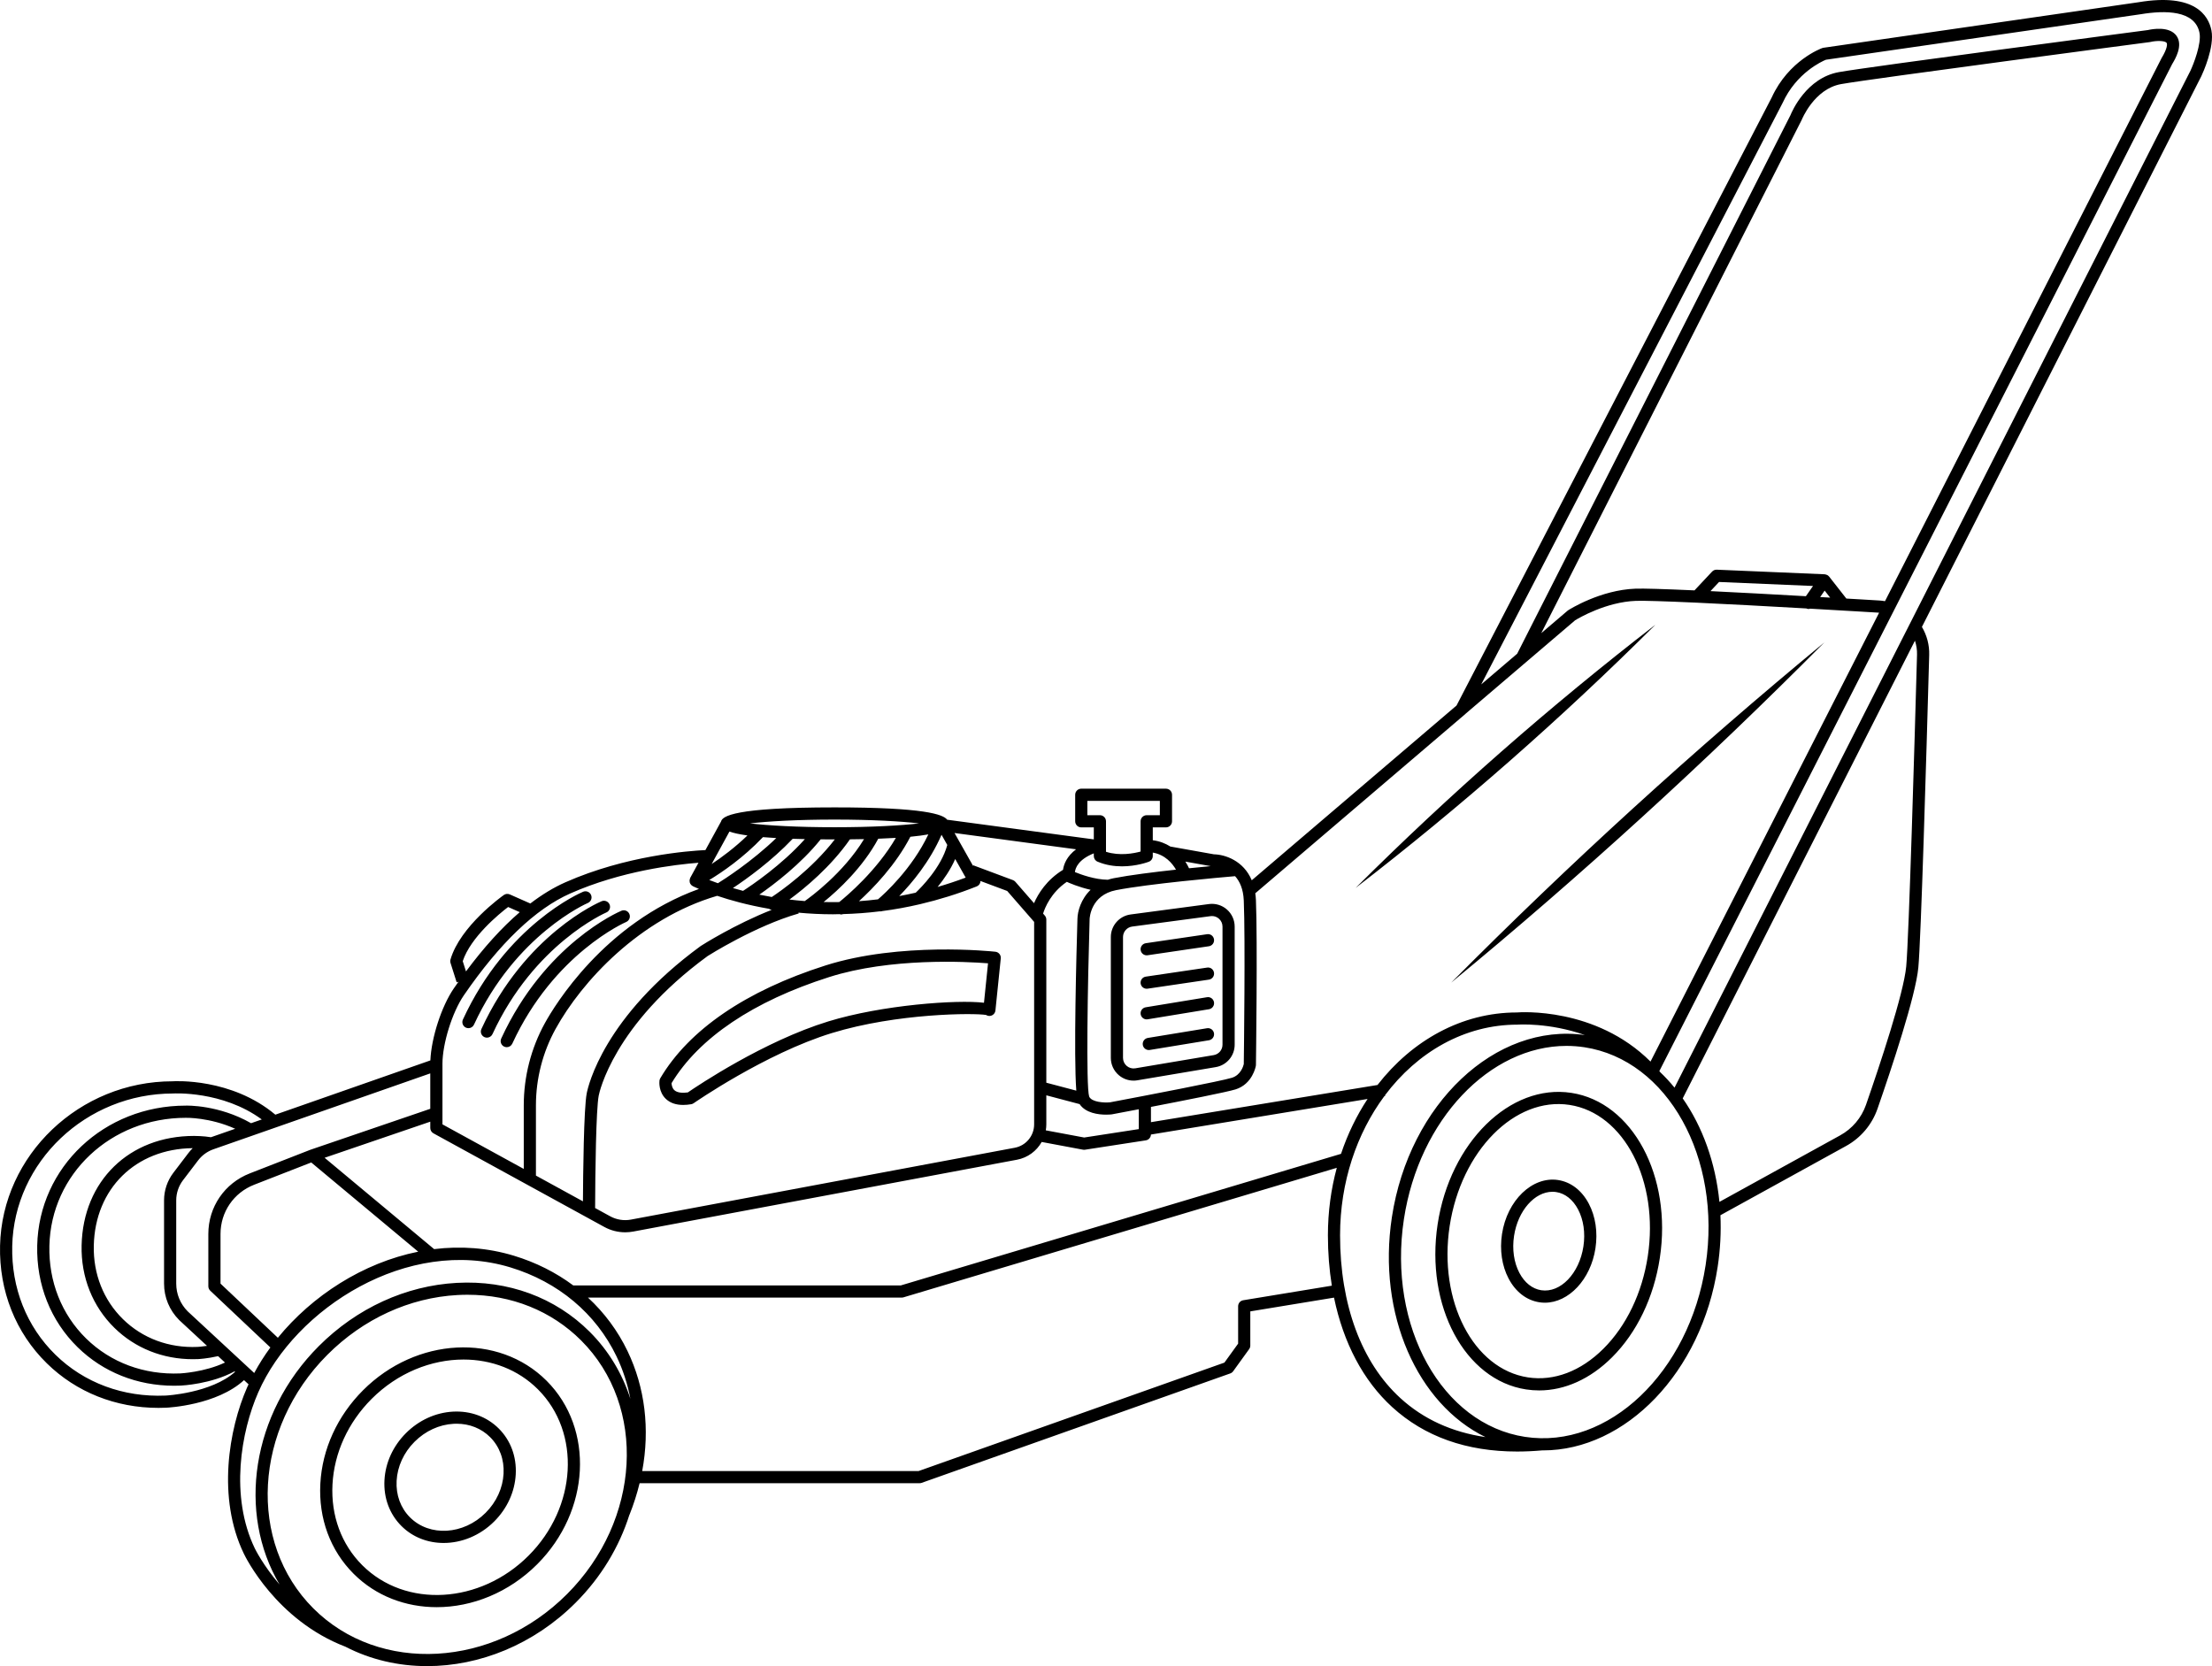 <?xml version="1.0" encoding="utf-8"?>
<!-- Generator: Adobe Illustrator 28.0.0, SVG Export Plug-In . SVG Version: 6.00 Build 0)  -->
<svg version="1.1" id="Layer_1" xmlns="http://www.w3.org/2000/svg" xmlns:xlink="http://www.w3.org/1999/xlink" x="0px" y="0px"
	 viewBox="0 0 250 188.318" style="enable-background:new 0 0 250 188.318;" xml:space="preserve">
<path id="path-01" d="M74.623,121.872c-0.05,0.084-0.081,0.177-0.091,0.274
	c-0.014,0.126-0.114,1.263,0.727,2.06c0.477,0.452,1.133,0.68,1.955,0.68
	c0.281,0,0.582-0.027,0.901-0.08c0.101-0.017,0.197-0.056,0.281-0.114
	c0.08-0.056,8.113-5.625,15.622-7.93c7.366-2.26,16.137-2.277,17.43-2.044
	c0.058,0.037,0.123,0.066,0.193,0.085c0.327,0.089,0.669-0.075,0.806-0.384
	c0.03-0.067,0.048-0.139,0.055-0.211l0.001,0.001l0.604-5.884c0.039-0.377-0.234-0.714-0.61-0.755
	c-0.436-0.048-10.782-1.127-19.204,1.552C84.321,111.977,77.865,116.386,74.623,121.872z
	 M93.71,110.434c6.936-2.207,15.507-1.749,17.957-1.556l-0.458,4.457
	c-3.062-0.364-11.518,0.245-17.595,2.11c-7.273,2.233-14.751,7.255-15.873,8.025
	c-0.529,0.071-1.175,0.071-1.529-0.257c-0.257-0.239-0.306-0.603-0.314-0.791
	C78.997,117.3,85.151,113.157,93.71,110.434z M177.591,123.521
	c-6.926-1.06-13.703,5.605-15.11,14.846c-1.409,9.242,3.078,17.619,10.001,18.674
	c0.491,0.075,0.984,0.112,1.475,0.112c2.904,0,5.779-1.294,8.229-3.735
	c2.81-2.798,4.73-6.784,5.406-11.224C189.001,132.953,184.515,124.576,177.591,123.521z
	 M186.232,141.987c-0.633,4.15-2.414,7.863-5.017,10.455c-2.547,2.537-5.574,3.687-8.526,3.237
	c-6.173-0.941-10.141-8.614-8.848-17.106c1.294-8.489,7.365-14.634,13.543-13.692
	C183.557,125.823,187.525,133.496,186.232,141.987z M176.09,133.372
	c-2.906-0.439-5.753,2.295-6.334,6.105c-0.276,1.808-0.011,3.596,0.747,5.034
	c0.794,1.507,2.03,2.459,3.481,2.68c0.208,0.032,0.415,0.048,0.622,0.047
	c2.684,0,5.173-2.613,5.712-6.151c0.276-1.808,0.011-3.596-0.747-5.034
	C178.777,134.544,177.54,133.592,176.09,133.372z M178.957,140.879
	c-0.467,3.058-2.592,5.279-4.766,4.95c-1.007-0.154-1.884-0.85-2.469-1.96
	c-0.621-1.18-0.836-2.666-0.604-4.185c0.436-2.857,2.33-4.983,4.338-4.983
	c0.142,0,0.284,0.011,0.428,0.032c1.007,0.154,1.884,0.85,2.469,1.96
	C178.974,137.873,179.188,139.359,178.957,140.879z M41.028,157.137c-2.901,2.904-4.615,6.655-4.824,10.558
	c-0.211,3.932,1.126,7.549,3.766,10.186c2.528,2.526,5.898,3.77,9.384,3.77
	c3.997,0,8.148-1.636,11.359-4.849c6.011-6.017,6.486-15.323,1.059-20.744
	C56.344,150.636,47.038,151.12,41.028,157.137z M59.738,175.828
	c-5.474,5.479-13.906,5.963-18.796,1.079c-2.358-2.356-3.553-5.602-3.364-9.138
	c0.191-3.565,1.762-6.995,4.424-9.659c2.944-2.947,6.741-4.449,10.385-4.449
	c3.132,0,6.151,1.111,8.411,3.369C65.688,161.916,65.212,170.348,59.738,175.828z M51.193,159.55
	c-1.968,0.108-3.855,0.972-5.315,2.432c-1.46,1.461-2.322,3.349-2.427,5.317
	c-0.107,1.996,0.574,3.834,1.918,5.177c1.286,1.285,3,1.918,4.771,1.918
	c2.017,0,4.107-0.822,5.722-2.438c1.46-1.462,2.322-3.35,2.427-5.318
	c0.107-1.996-0.574-3.834-1.917-5.176C55.028,160.12,53.183,159.444,51.193,159.55z M56.913,166.565
	c-0.087,1.628-0.807,3.198-2.026,4.418c-2.497,2.5-6.33,2.732-8.546,0.52
	c-1.063-1.062-1.601-2.529-1.515-4.129c0.087-1.629,0.807-3.198,2.026-4.418
	c1.219-1.221,2.787-1.942,4.416-2.031c0.113-0.006,0.225-0.009,0.336-0.009
	c1.469,0,2.806,0.534,3.794,1.521C56.461,163.498,56.999,164.964,56.913,166.565z M125.546,119.568
	c0,0.758,0.332,1.473,0.911,1.962c0.468,0.396,1.055,0.608,1.657,0.608c0.143,0,0.286-0.011,0.429-0.036
	l8.856-1.491c1.242-0.209,2.144-1.275,2.144-2.535v-13.346c0-0.741-0.319-1.445-0.877-1.934
	c-0.557-0.489-1.297-0.713-2.032-0.615l-8.856,1.177c-1.273,0.169-2.232,1.265-2.232,2.548V119.568z
	 M126.923,105.908c0-0.596,0.446-1.105,1.037-1.183l8.856-1.177c0.054-0.007,0.109-0.011,0.163-0.011
	c0.287,0,0.56,0.102,0.781,0.296c0.262,0.23,0.407,0.549,0.407,0.898v13.346
	c0,0.585-0.419,1.08-0.996,1.177l-8.856,1.491c-0.349,0.06-0.699-0.038-0.969-0.266
	c-0.269-0.227-0.423-0.559-0.423-0.911V105.908z M128.917,107.387c-0.055-0.377,0.205-0.726,0.581-0.781
	l6.928-1.017c0.386-0.058,0.726,0.205,0.781,0.581c0.055,0.377-0.205,0.726-0.581,0.781l-6.928,1.017
	c-0.034,0.005-0.068,0.007-0.101,0.007C129.262,107.975,128.968,107.729,128.917,107.387z
	 M128.917,111.165c-0.056-0.376,0.204-0.726,0.581-0.781l6.928-1.022
	c0.378-0.062,0.726,0.205,0.781,0.581c0.056,0.376-0.204,0.726-0.581,0.781l-6.928,1.022
	c-0.034,0.005-0.068,0.007-0.101,0.007C129.262,111.753,128.968,111.507,128.917,111.165z M129.598,115.216
	c-0.331,0-0.623-0.239-0.678-0.577c-0.062-0.375,0.192-0.729,0.567-0.791l6.928-1.138
	c0.377-0.067,0.729,0.192,0.791,0.567c0.062,0.375-0.192,0.729-0.567,0.791l-6.928,1.138
	C129.672,115.214,129.635,115.216,129.598,115.216z M137.206,116.784
	c0.061,0.375-0.193,0.729-0.568,0.791l-6.688,1.097c-0.038,0.006-0.075,0.009-0.112,0.009
	c-0.331,0-0.623-0.239-0.679-0.577c-0.061-0.375,0.193-0.729,0.568-0.791l6.688-1.097
	C136.791,116.155,137.144,116.408,137.206,116.784z M53.569,115.81
	c-0.116,0.251-0.365,0.4-0.626,0.4c-0.096,0-0.195-0.02-0.288-0.063
	c-0.345-0.159-0.496-0.568-0.337-0.914c4.93-10.699,13.233-14.294,13.584-14.442
	c0.351-0.146,0.753,0.017,0.901,0.367c0.148,0.35-0.016,0.754-0.366,0.902
	C66.357,102.094,58.265,105.62,53.569,115.81z M55.66,116.881c-0.116,0.251-0.365,0.4-0.626,0.4
	c-0.096,0-0.195-0.02-0.288-0.063c-0.345-0.159-0.496-0.568-0.337-0.914
	c4.93-10.699,13.233-14.294,13.584-14.442c0.351-0.145,0.753,0.017,0.901,0.367
	c0.148,0.35-0.016,0.754-0.366,0.902C68.447,103.165,60.355,106.691,55.66,116.881z M57.899,117.958
	c-0.116,0.251-0.365,0.4-0.626,0.4c-0.096,0-0.195-0.02-0.288-0.063
	c-0.345-0.159-0.496-0.568-0.337-0.914c4.93-10.699,13.233-14.294,13.584-14.442
	c0.351-0.146,0.753,0.017,0.901,0.367c0.148,0.35-0.016,0.754-0.366,0.902
	C70.687,104.242,62.595,107.768,57.899,117.958z M164.011,111.065
	c13.408-13.51,27.494-26.342,42.177-38.454C192.775,86.115,178.699,98.958,164.011,111.065z
	 M187.103,70.602c-10.662,10.614-21.981,20.562-33.89,29.755
	C163.869,89.737,175.199,79.8,187.103,70.602z M249.934,3.427c-0.329-1.643-1.831-4.242-8.212-3.179
	l-35.632,5.15c-0.046,0.007-0.091,0.018-0.134,0.033c-0.154,0.055-3.807,1.405-5.721,5.596
	l-35.616,68.713l-23.145,19.754c-0.934-2.224-3.018-2.911-4.273-2.934l-4.926-0.88
	c-0.557-0.352-1.217-0.613-1.987-0.713v-1.452h1.488c0.381,0,0.688-0.308,0.688-0.688v-2.998
	c0-0.38-0.308-0.688-0.688-0.688h-9.57c-0.38,0-0.688,0.308-0.688,0.688v2.998
	c0,0.38,0.308,0.688,0.688,0.688h1.417v1.356l-16.573-2.222c-0.443-0.6-2.562-1.394-12.73-1.394
	c-11.364,0-12.676,0.992-12.827,1.596l-1.766,3.229c-1.847,0.087-8.98,0.611-15.829,3.643
	c-1.313,0.581-2.635,1.382-3.96,2.395l-2.32-1.026c-0.223-0.099-0.479-0.073-0.676,0.067
	c-0.201,0.142-4.934,3.524-6.026,7.285c-0.038,0.13-0.036,0.27,0.005,0.4l0.691,2.18l0.21-0.067
	c-0.177,0.251-0.355,0.5-0.532,0.758c-1.395,2.031-2.541,5.589-2.649,8.139l-17.522,6.133
	c-4.967-4.166-11.378-3.789-11.609-3.773c-10.523,0-19.273,8.336-19.504,18.583
	c-0.116,5.12,1.763,9.843,5.291,13.298c3.332,3.263,7.783,5.032,12.614,5.032
	c0.287,0,0.576-0.006,0.865-0.019c0.243-0.01,5.724-0.288,8.804-3.117l0.512,0.474
	c-0.052,0.113-0.109,0.226-0.159,0.339c-2.077,4.73-3.419,12.496-0.371,18.806
	c0.145,0.305,3.632,7.504,11.478,10.51c2.832,1.467,5.998,2.195,9.234,2.195
	c5.905,0,12.041-2.419,16.788-7.171c2.908-2.911,4.934-6.342,6.07-9.921l0.007,0.003
	c0.475-1.19,0.858-2.388,1.149-3.585h31.647c0.078,0,0.156-0.013,0.23-0.04l34.879-12.367
	c0.132-0.046,0.246-0.132,0.328-0.246l1.807-2.502c0.085-0.117,0.13-0.258,0.13-0.403v-3.862
	l9.462-1.555c1.057,5.111,3.301,9.382,6.576,12.374c3.655,3.338,8.397,5.022,14.124,5.022
	c0.924,0,1.875-0.045,2.85-0.132c0.023,0,0.045,0.003,0.068,0.003
	c9.325,0,17.92-8.8,19.741-20.742c0.302-1.984,0.399-3.941,0.312-5.837l14.193-7.821
	c1.665-0.915,2.927-2.406,3.555-4.198c1.595-4.585,4.317-12.758,4.62-15.97
	c0.303-3.276,0.9-23.544,1.228-35.333c0.033-1.135-0.261-2.218-0.823-3.174l31.582-62.251
	C248.954,8.275,250.311,5.312,249.934,3.427z M165.619,80.696c0.021-0.018,0.04-0.037,0.058-0.057
	l6.783-5.788c0.002-0.002,0.005-0.004,0.007-0.006l5.553-4.738c0.372-0.228,3.487-2.075,6.88-2.196
	c0.87-0.03,3.181,0.039,6.863,0.206c3.39,0.157,7.779,0.388,12.384,0.652
	c0.086,0.037,0.175,0.062,0.266,0.062c0.054,0,0.104-0.025,0.156-0.037l5.657,0.327
	c0.734,0.043,1.432,0.084,2.088,0.125c0.021,0.001,0.042,0.005,0.063,0.007l-25.836,50.733
	c-6.218-6.197-14.775-5.582-15.105-5.552c-6.23,0-11.844,3.163-15.752,8.197l-25.603,4.203v-1.726
	c3.732-0.719,8.604-1.68,9.56-1.979c1.913-0.598,2.281-2.579,2.295-2.663
	c0.006-0.036,0.009-0.073,0.01-0.109c0.002-0.141,0.19-14.155-0.001-18.63
	c-0.011-0.268-0.037-0.522-0.072-0.765L165.619,80.696z M213.042,67.948
	c-0.219-0.037-0.436-0.065-0.646-0.077c-0.653-0.041-1.353-0.082-2.089-0.125l-1.632-0.094l-1.944-2.481
	c-0.003-0.004-0.009-0.006-0.012-0.01c-0.051-0.063-0.112-0.114-0.181-0.155
	c-0.016-0.01-0.033-0.015-0.05-0.024c-0.057-0.028-0.116-0.047-0.179-0.058
	c-0.02-0.003-0.038-0.009-0.058-0.01c-0.011-0.001-0.021-0.005-0.032-0.006l-12.188-0.519
	c-0.21-0.007-0.395,0.071-0.532,0.217l-1.987,2.121c-3.531-0.158-5.777-0.225-6.66-0.193
	c-3.983,0.143-7.463,2.342-7.609,2.435c-0.026,0.017-0.052,0.036-0.076,0.056l-2.973,2.537
	l29.432-58.008c0.014-0.035,1.405-3.505,4.455-4.05c3.427-0.612,34.567-4.706,34.881-4.747
	c0.024-0.003,0.048-0.008,0.071-0.013c0.694-0.167,1.648-0.158,1.836,0.1
	c0.096,0.132,0.091,0.634-0.567,1.721L213.042,67.948z M193.318,66.812l0.969-1.034l10.62,0.452
	l-0.806,1.157C200.185,67.163,196.431,66.963,193.318,66.812z M206.221,66.753l0.621,0.793
	l-1.128-0.065L206.221,66.753z M151.562,130.413l-49.748,14.871H64.788
	c-1.963-1.461-4.215-2.598-6.693-3.352c-3.012-0.915-6.065-1.113-9.029-0.75l-12.379-10.325
	l11.943-4.08v0.713c0,0.251,0.137,0.483,0.358,0.604l19.314,10.584
	c0.725,0.397,1.54,0.603,2.361,0.603c0.3,0,0.6-0.028,0.898-0.083l43.377-8.12
	c1.217-0.228,2.22-0.987,2.794-2.008l4.666,0.873c0.042,0.007,0.084,0.011,0.127,0.011
	c0.035,0,0.07-0.003,0.105-0.008l6.87-1.058c0.328-0.051,0.568-0.329,0.58-0.658l24.482-4.019
	C153.326,126.086,152.312,128.171,151.562,130.413z M31.404,151.202l-6.481-6.119v-5.619
	c0-2.475,1.491-4.656,3.797-5.557l6.457-2.518l12.089,10.083
	C41.001,142.733,35.278,146.454,31.404,151.202z M82.44,93.99c0.444,0.155,1.092,0.306,2.038,0.438
	c-1.438,1.384-2.9,2.47-4.044,3.228L82.44,93.99z M86.229,94.618
	c0.455,0.038,0.958,0.073,1.505,0.104c-2.764,2.667-5.903,4.675-6.597,5.105
	c-0.369-0.13-0.695-0.252-0.976-0.363C81.578,98.609,83.987,96.975,86.229,94.618z M90.241,103.154
	c1.23,0.113,2.527,0.184,3.899,0.184c0.246,0,0.504-0.012,0.755-0.016
	c0.054,0.013,0.105,0.037,0.16,0.037c0.08,0,0.159-0.017,0.236-0.045
	c1.334-0.036,2.721-0.133,4.162-0.312c0.015,0.001,0.029,0.01,0.045,0.01
	c0.077,0,0.154-0.014,0.228-0.04c1.379-0.181,2.802-0.436,4.264-0.778
	c0.026-0.007,0.053-0.01,0.078-0.02c2.039-0.481,4.15-1.127,6.317-1.987
	c0.185-0.073,0.329-0.223,0.395-0.411c0.023-0.066,0.023-0.136,0.026-0.204l3.026,1.13l3.045,3.494
	v22.886c0,1.294-0.923,2.405-2.194,2.643l-43.377,8.12c-0.8,0.15-1.631,0.016-2.343-0.374
	l-1.704-0.934c0.011-3.944,0.106-11.155,0.406-12.702c0.062-0.322,1.654-7.983,12.307-15.775
	c0.053-0.034,5.381-3.412,10.294-4.815L90.241,103.154z M109.141,99.191
	c-1.073,0.404-2.129,0.751-3.171,1.056c0.696-0.85,1.457-1.942,1.987-3.156L109.141,99.191z
	 M107.062,95.503c-0.678,2.534-2.983,4.839-3.568,5.392c-0.629,0.144-1.25,0.271-1.863,0.383
	c1.44-1.473,3.464-3.894,4.782-6.927L107.062,95.503z M118.255,127.082v-3.284l3.763,0.995
	c0.681,1.017,2.124,1.191,2.989,1.191c0.319,0,0.559-0.022,0.65-0.033
	c0.155-0.029,1.38-0.259,3.048-0.578v2.245l-6.17,0.95l-4.34-0.812
	C118.232,127.535,118.255,127.311,118.255,127.082z M121.773,103.846
	c-0.118,3.896-0.433,15.517-0.129,19.424l-3.389-0.896v-18.437c0-0.166-0.06-0.327-0.169-0.452
	l-0.196-0.225c0.214-0.691,0.894-2.369,2.681-3.589c0.248,0.114,1.348,0.599,2.69,0.899
	C122.163,101.623,121.789,103.008,121.773,103.846z M120.141,98.312
	c-1.852,1.136-2.809,2.697-3.276,3.772l-2.109-2.419c-0.075-0.086-0.171-0.153-0.278-0.192l-4.48-1.673
	l-0.024,0.064l-2.093-3.713l13.738,1.842C120.577,96.779,120.234,97.671,120.141,98.312z
	 M99.234,101.646c-0.732,0.091-1.45,0.161-2.154,0.211c1.638-1.492,4.155-4.097,5.809-7.282
	c0.826-0.079,1.494-0.17,2.032-0.268C103.072,98.206,99.973,101.012,99.234,101.646z M94.849,101.956
	c-0.599,0.01-1.187,0.009-1.76-0.005c1.678-1.359,4.42-3.903,6.173-7.154
	c0.728-0.026,1.389-0.058,1.989-0.096C99.081,98.421,95.712,101.263,94.849,101.956z M90.953,101.843
	c-0.596-0.046-1.172-0.105-1.732-0.172c1.769-1.298,4.677-3.701,6.84-6.805
	c0.556-0.006,1.091-0.013,1.592-0.024C95.319,98.69,91.544,101.429,90.953,101.843z M87.226,101.384
	c-0.489-0.083-0.956-0.173-1.407-0.267c1.71-1.191,4.691-3.464,6.908-6.217
	c0.008-0.01,0.009-0.022,0.017-0.032c0.505,0.005,1.025,0.008,1.577,0.008
	c0.01,0,0.019-0,0.028-0C91.727,98.272,88.234,100.717,87.226,101.384z M83.98,100.69
	c-0.405-0.105-0.785-0.211-1.146-0.317c1.545-1.027,4.376-3.057,6.757-5.569
	c0.437,0.015,0.891,0.028,1.376,0.038C88.335,97.791,84.898,100.099,83.98,100.69z M86.907,102.715
	c0.094,0.066,0.201,0.106,0.313,0.12c-4.146,1.628-7.81,3.95-8.025,4.088
	c-10.933,7.995-12.715,15.787-12.883,16.649c-0.338,1.742-0.412,9.28-0.428,12.211l-5.313-2.912
	v-7.944c0-3.013,0.767-5.997,2.219-8.63c2.956-5.361,9.502-12.478,18.267-15.047
	C82.51,101.742,84.496,102.298,86.907,102.715z M139.588,99.03c0.519,0.57,0.928,1.437,0.984,2.755
	c0.182,4.281,0.014,17.439,0,18.487c-0.052,0.223-0.34,1.23-1.34,1.543
	c-1.183,0.37-9.563,1.981-13.773,2.774c-0.65,0.065-2.084-0.009-2.361-0.651
	c-0.372-1.106-0.166-12.886,0.051-20.055c0.003-0.11,0.117-2.713,2.992-3.274
	C129.861,99.884,137.924,99.172,139.588,99.03z M134.384,98.137c-0.11-0.241-0.248-0.496-0.415-0.754
	l2.868,0.512C136.1,97.964,135.265,98.046,134.384,98.137z M132.911,98.293
	c-2.547,0.278-5.246,0.617-7.033,0.966c-0.237,0.046-0.458,0.107-0.671,0.175
	c-1.449-0.012-3.018-0.58-3.72-0.867c0.056-0.485,0.406-1.427,2.135-2.116v0.303
	c0,0.276,0.165,0.526,0.42,0.634c0.941,0.399,1.902,0.531,2.765,0.531
	c1.662,0,2.959-0.491,3.04-0.523c0.265-0.103,0.44-0.358,0.44-0.642v-0.391
	C131.681,96.608,132.49,97.565,132.911,98.293z M122.893,92.139v-1.621h8.193v1.621h-1.488
	c-0.381,0-0.688,0.308-0.688,0.688v3.42c-0.754,0.206-2.36,0.522-3.911,0.026v-3.447
	c0-0.38-0.308-0.688-0.688-0.688H122.893z M94.32,92.633c4.241,0,7.549,0.198,9.555,0.433
	c-2.007,0.235-5.314,0.433-9.555,0.433c-4.241,0-7.549-0.198-9.555-0.433
	C86.77,92.831,90.079,92.633,94.32,92.633z M52.298,108.635c0.903-2.72,4.115-5.344,5.13-6.121
	l1.314,0.582c-2.023,1.741-4.053,3.977-6.076,6.698L52.298,108.635z M50.006,120.241
	c0-2.291,1.107-5.837,2.418-7.745c4.054-5.901,8.101-9.774,12.03-11.513
	c5.772-2.555,11.907-3.273,14.488-3.47l-0.931,1.703c-0.01,0.018-0.01,0.039-0.018,0.058
	c-0.019,0.043-0.032,0.087-0.041,0.133c-0.009,0.042-0.015,0.082-0.016,0.125
	c-0.001,0.047,0.005,0.091,0.014,0.138c0.005,0.026-0,0.053,0.008,0.079
	c0.006,0.018,0.02,0.032,0.027,0.05c0.007,0.019,0.006,0.038,0.015,0.056
	c0.019,0.038,0.046,0.069,0.071,0.102c0.01,0.014,0.018,0.029,0.029,0.041
	c0.054,0.062,0.117,0.111,0.187,0.149c0.006,0.003,0.009,0.009,0.015,0.012
	c0.018,0.009,0.256,0.128,0.693,0.314c-10.727,3.879-16.346,13.23-17.409,15.16
	c-1.564,2.836-2.39,6.05-2.39,9.295v7.189l-9.189-5.036V120.241z M18.715,157.735
	c-4.771,0.203-9.201-1.434-12.455-4.622c-3.252-3.185-4.985-7.547-4.878-12.283
	c0.214-9.505,8.347-17.237,18.175-17.238c0.059-0.004,5.572-0.336,10.03,2.934l-1.21,0.423
	c-3.661-2.09-7.263-1.992-7.395-1.986c-9.207,0-16.577,6.946-16.776,15.813
	c-0.102,4.425,1.52,8.507,4.568,11.493c2.88,2.822,6.73,4.353,10.907,4.353
	c0.248,0,0.497-0.005,0.747-0.016c0.146-0.006,3.434-0.169,6.077-1.607l0.063,0.058
	C23.842,157.474,18.769,157.732,18.715,157.735z M20.255,149.204l3.142,2.912
	c-0.629,0.097-1.054,0.117-1.061,0.117c-3.238,0.147-6.23-0.972-8.434-3.13
	c-2.203-2.157-3.375-5.111-3.302-8.317c0.142-6.441,4.733-10.948,11.181-11.015
	c-0.175,0.171-0.338,0.355-0.488,0.552l-1.706,2.239c-0.675,0.886-1.046,1.988-1.046,3.101v9.413
	C18.541,146.626,19.142,148.085,20.255,149.204z M23.843,128.535c-0.826-0.143-1.87-0.147-1.918-0.147
	c-7.318,0-12.541,5.085-12.701,12.367c-0.082,3.591,1.238,6.905,3.715,9.332
	c2.34,2.293,5.464,3.536,8.851,3.536c0.201,0,0.403-0.005,0.605-0.013
	c0.044-0.002,1.015-0.049,2.253-0.333l0.78,0.723c-2.29,1.089-5.03,1.229-5.061,1.23
	c-4.075,0.176-7.854-1.224-10.63-3.944c-2.772-2.717-4.248-6.438-4.155-10.478
	c0.183-8.113,6.947-14.468,15.424-14.468c0.029,0.001,2.667-0.067,5.576,1.238L23.843,128.535z
	 M21.211,148.214c-0.834-0.84-1.294-1.954-1.294-3.137v-9.413c0-0.814,0.272-1.62,0.765-2.267
	l1.706-2.239c0.445-0.584,1.047-1.021,1.74-1.263l24.502-8.575v4.003l-13.546,4.628l0.001,0.003
	c-0.009,0.003-0.019,0.003-0.029,0.007l-6.836,2.666c-2.839,1.108-4.674,3.793-4.674,6.839V145.38
	c0,0.19,0.078,0.37,0.216,0.501l6.795,6.416c-0.683,0.932-1.293,1.898-1.826,2.887L21.211,148.214z
	 M28.803,175.018c-2.847-5.894-1.57-13.196,0.389-17.658c4.172-9.504,16.902-17.639,28.501-14.111
	c5.402,1.642,9.658,5.211,11.984,10.05c0.735,1.528,1.254,3.141,1.57,4.805
	c-0.899-2.807-2.425-5.405-4.599-7.577c-3.887-3.883-9.221-5.847-15.017-5.531
	c-5.769,0.315-11.309,2.854-15.6,7.149c-7.635,7.643-9.225,18.867-4.433,26.947
	C29.728,176.916,28.822,175.056,28.803,175.018z M64.087,180.173
	c-8.342,8.351-21.203,9.077-28.67,1.618c-7.466-7.459-6.753-20.322,1.589-28.672
	c4.051-4.055,9.272-6.452,14.701-6.748c0.379-0.021,0.754-0.031,1.128-0.031
	c4.961,0,9.486,1.811,12.841,5.161C73.143,158.961,72.43,171.822,64.087,180.173z M140.51,146.96
	c-0.333,0.054-0.577,0.342-0.577,0.679v4.224l-1.55,2.147l-34.565,12.256h-31.236
	c0.88-4.743,0.327-9.429-1.661-13.563c-1.108-2.304-2.624-4.338-4.47-6.043h35.466
	c0.067,0,0.133-0.009,0.197-0.029l48.969-14.638c-0.65,2.408-1.004,4.97-1.004,7.628
	c0,1.982,0.153,3.884,0.445,5.693L140.51,146.96z M151.454,139.622c0-6.022,1.889-11.524,4.999-15.722
	l0.092-0.015l-0.015-0.091c3.669-4.894,9.009-7.983,14.961-7.984
	c0.056-0.006,3.581-0.253,7.631,1.177c-10.094-1.432-19.858,7.77-21.812,20.592
	c-1.674,10.979,2.912,21.123,10.579,24.848c-3.787-0.556-7.009-2.024-9.613-4.402
	C153.877,154.007,151.454,147.472,151.454,139.622z M192.77,142.984
	c-1.852,12.141-11.002,20.849-20.406,19.419c-9.4-1.433-15.543-12.476-13.693-24.617
	c1.717-11.262,9.718-19.573,18.372-19.573c0.675,0,1.353,0.05,2.034,0.154
	C188.477,119.8,194.62,130.843,192.77,142.984z M216.662,73.992
	c-0.264,9.479-0.912,31.887-1.222,35.245c-0.29,3.066-2.975,11.118-4.549,15.644
	c-0.515,1.47-1.551,2.693-2.919,3.445l-13.642,7.517c-0.443-4.44-1.908-8.489-4.15-11.697
	l26.246-51.732C216.592,72.915,216.678,73.445,216.662,73.992z M247.561,8.002l-58.307,114.929
	c-0.512-0.625-1.052-1.215-1.627-1.757l0.004-0.004c-0.031-0.037-0.063-0.07-0.094-0.106
	l57.964-113.827c0.316-0.52,1.278-2.104,0.478-3.202c-0.81-1.111-2.758-0.747-3.232-0.637
	c-1.706,0.224-31.477,4.139-34.909,4.752c-3.677,0.657-5.306,4.436-5.482,4.872l-30.885,60.865
	l-4.065,3.469l34.066-65.724c1.558-3.408,4.456-4.702,4.894-4.881l35.568-5.141
	c2.753-0.459,6.14-0.468,6.651,2.089C248.829,4.919,247.922,7.232,247.561,8.002z"/>
</svg>
